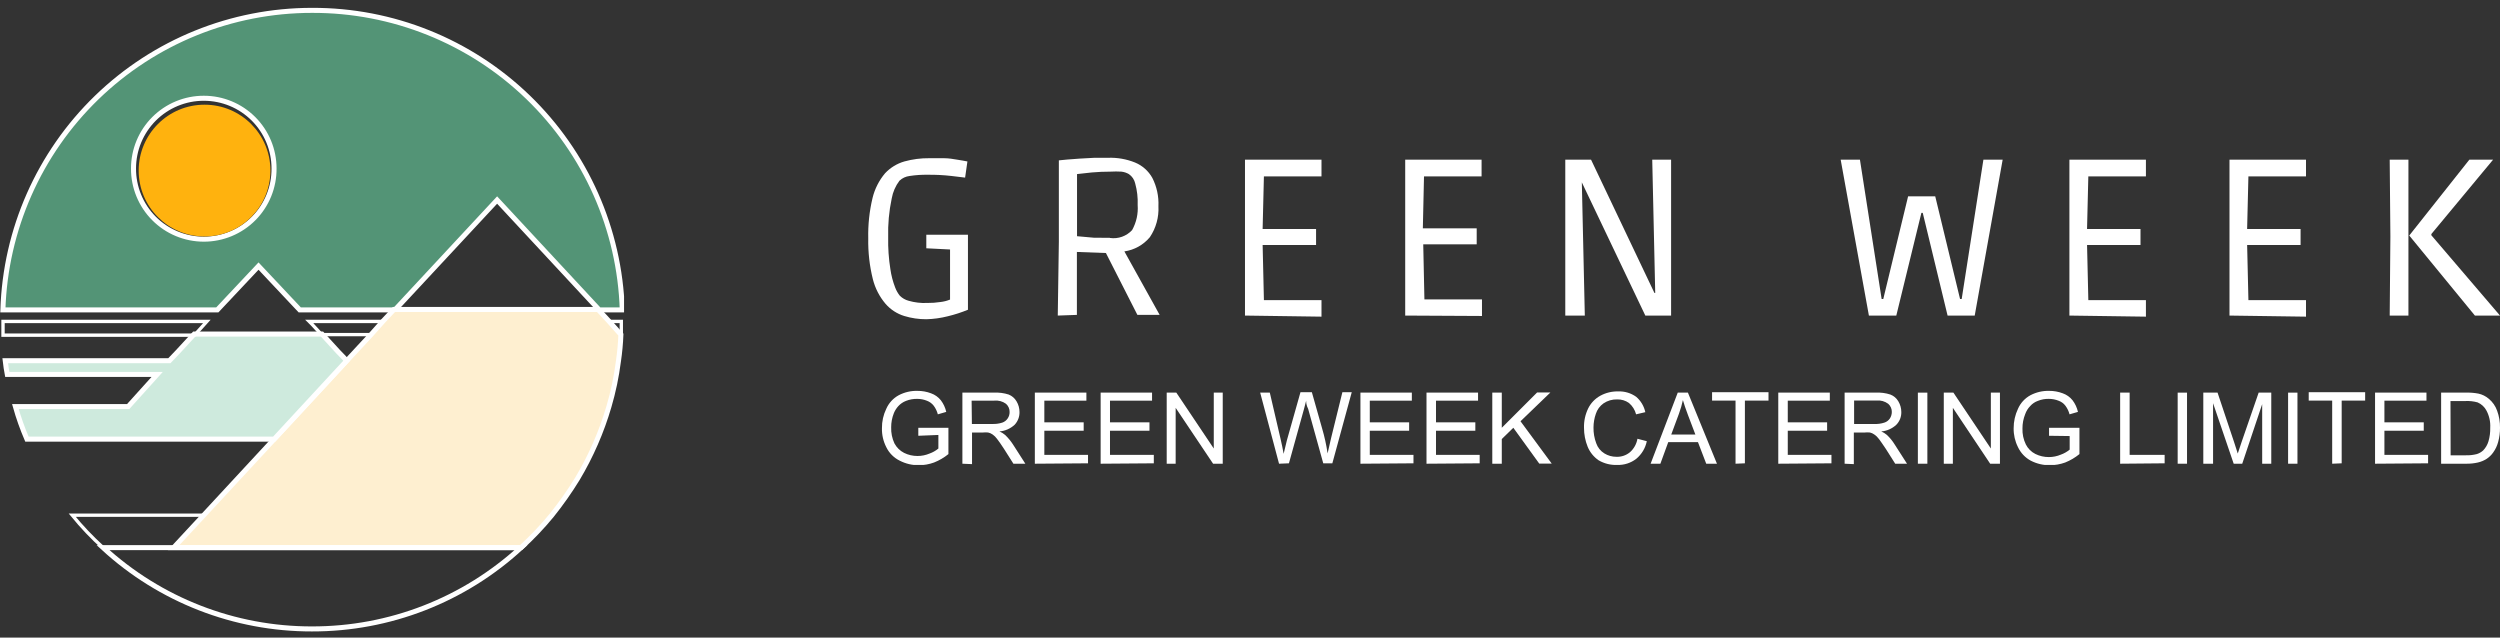 <svg width="298" height="76" viewBox="0 0 298 76" fill="none" xmlns="http://www.w3.org/2000/svg">
<rect x="0" y="0" width="298" height="76" fill="#333333" stroke="none"/>
<g clip-path="url(#clip0_480_494)">
<path d="M37.185 1.236C27.608 1.235 18.407 4.962 11.53 11.626C4.654 18.29 0.642 27.369 0.344 36.939H25.904L30.816 31.717L35.728 36.939H47.075L59.257 23.843L71.423 36.939H74.174C73.871 27.345 69.838 18.247 62.93 11.579C56.023 4.912 46.786 1.201 37.185 1.236ZM24.299 28.509C23.194 28.509 22.1 28.29 21.079 27.866C20.059 27.442 19.133 26.82 18.354 26.036C17.574 25.253 16.958 24.323 16.54 23.3C16.121 22.278 15.909 21.183 15.915 20.078C15.915 18.978 16.132 17.889 16.554 16.873C16.976 15.857 17.593 14.934 18.372 14.157C19.151 13.38 20.075 12.764 21.092 12.345C22.109 11.925 23.199 11.71 24.299 11.713C26.518 11.713 28.646 12.594 30.215 14.163C31.785 15.732 32.666 17.859 32.666 20.078C32.675 21.182 32.465 22.277 32.048 23.299C31.631 24.322 31.016 25.252 30.239 26.035C29.461 26.819 28.535 27.441 27.516 27.866C26.497 28.29 25.403 28.509 24.299 28.509Z" fill="#539476" stroke="white" stroke-width="0.6" stroke-miterlimit="10"/>
<path d="M74.01 39.886C73.97 40.949 73.872 42.009 73.716 43.062C73.484 44.89 73.106 46.696 72.586 48.464C71.705 51.476 70.445 54.364 68.836 57.058C67.907 58.572 66.885 60.027 65.774 61.413C64.645 62.787 63.42 64.078 62.106 65.276H20.697L24.283 61.413L32.682 52.344L41.279 43.062L44.226 39.886L45.683 38.249L46.961 36.89H71.292L72.553 38.249L74.01 39.886Z" fill="#FEEFD0" stroke="white" stroke-width="0.6" stroke-miterlimit="10"/>
<path d="M62.106 65.276C55.314 71.526 46.416 74.986 37.185 74.968C27.96 74.984 19.068 71.523 12.28 65.276H62.106Z" stroke="white" stroke-width="0.6" stroke-miterlimit="10"/>
<path d="M24.282 61.413L20.697 65.276H12.28C10.963 64.082 9.737 62.791 8.613 61.413H24.282Z" stroke="white" stroke-width="0.4" stroke-miterlimit="10"/>
<path d="M32.682 52.344H3.209C2.666 51.082 2.206 49.786 1.834 48.464H15.277L18.732 44.633H0.868C0.77 44.109 0.688 43.586 0.622 42.996H20.189L21.188 41.949L23.153 39.82H38.38L40.329 41.949L40.869 42.505L41.328 42.996L32.682 52.344Z" fill="#CEEADD" stroke="white" stroke-width="0.6" stroke-miterlimit="10"/>
<path d="M44.242 39.886H38.331L37.202 38.658L36.858 38.315H45.683L44.242 39.886Z" stroke="white" stroke-width="0.4" stroke-miterlimit="10"/>
<path d="M74.059 38.315C74.059 38.838 74.059 39.384 74.059 39.952L72.602 38.315H74.059Z" stroke="white" stroke-width="0.4" stroke-miterlimit="10"/>
<path d="M24.659 38.315L23.186 39.952H0.36C0.36 39.428 0.36 38.904 0.36 38.315H24.659Z" stroke="white" stroke-width="0.4" stroke-miterlimit="10"/>
<circle cx="24.382" cy="20.331" r="7.852" fill="#FFB20E"/>
</g>
<g clip-path="url(#clip1_480_494)">
<path d="M110.416 38.053C109.523 38.057 108.634 37.926 107.78 37.665C106.923 37.399 106.156 36.901 105.565 36.226C104.839 35.374 104.319 34.367 104.045 33.283C103.651 31.696 103.466 30.066 103.495 28.431C103.457 26.799 103.631 25.168 104.012 23.58C104.276 22.503 104.786 21.501 105.5 20.653C106.125 19.986 106.918 19.5 107.796 19.246C108.765 18.978 109.767 18.847 110.772 18.858C111.338 18.858 111.92 18.858 112.502 18.858C113.084 18.858 113.65 18.955 114.119 19.036C114.588 19.117 115.025 19.181 115.316 19.246L115.041 21.171L113.424 20.977C112.479 20.868 111.528 20.82 110.578 20.831C109.858 20.818 109.138 20.867 108.427 20.977C107.972 21.03 107.547 21.229 107.214 21.543C106.743 22.166 106.427 22.892 106.292 23.661C105.969 25.186 105.828 26.744 105.872 28.302C105.847 29.563 105.934 30.824 106.131 32.07C106.235 32.817 106.425 33.549 106.697 34.253C106.831 34.615 107.022 34.953 107.263 35.255C107.555 35.543 107.917 35.749 108.314 35.854C109.023 36.057 109.76 36.145 110.497 36.113C111.038 36.119 111.579 36.081 112.114 35.999C112.503 35.955 112.884 35.857 113.246 35.708V28.722L114.265 29.79L110.416 29.596V27.979H115.38V36.921C114.604 37.241 113.804 37.5 112.987 37.697C112.146 37.912 111.284 38.031 110.416 38.053Z" fill="white"/>
<path d="M126.086 37.616L126.215 28.819V19.116L127.185 19.02L128.705 18.906L130.452 18.809H132.069C133.175 18.768 134.277 18.96 135.303 19.375C136.174 19.736 136.897 20.38 137.357 21.203C137.888 22.247 138.139 23.412 138.085 24.582C138.155 25.889 137.797 27.184 137.066 28.269C136.297 29.192 135.214 29.797 134.026 29.967L138.23 37.535H135.578L131.826 30.161L128.366 30.032V37.535L126.086 37.616ZM132.311 28.366C132.794 28.434 133.285 28.384 133.744 28.221C134.203 28.057 134.616 27.785 134.947 27.428C135.455 26.517 135.686 25.477 135.61 24.437C135.645 23.575 135.547 22.713 135.319 21.882C135.221 21.421 134.949 21.015 134.559 20.75C134.286 20.592 133.983 20.493 133.67 20.459C133.239 20.433 132.807 20.433 132.376 20.459C131.632 20.459 130.888 20.491 130.145 20.556L128.382 20.75V28.156L130.371 28.334C131.034 28.35 131.697 28.35 132.311 28.35V28.366Z" fill="white"/>
<path d="M148.402 37.616V19.036H157.522V21.025H149.631L150.682 20.006L150.488 27.978L149.501 27.299H156.875V29.207H149.501L150.488 28.431L150.682 36.791L149.631 35.773H157.522V37.745L148.402 37.616Z" fill="white"/>
<path d="M167.5 37.616V19.036H176.604V21.025H168.729L169.764 20.006L169.586 27.978L168.632 27.218H176.022V29.126H168.632L169.634 28.35L169.812 36.711L168.777 35.692H176.652V37.665L167.5 37.616Z" fill="white"/>
<path d="M186.582 37.616V19.036H189.654L197.206 34.916H197.303L196.947 19.036H199.195V37.616H196.122L188.554 21.736L188.91 37.616H186.582Z" fill="white"/>
<path d="M222.772 37.616L219.409 19.036H221.705L224.292 35.643H224.486L227.446 23.402H230.68L233.639 35.643H233.833L236.421 19.036H238.717L235.386 37.616H232.152L229.192 25.375H229.03L226.039 37.616H222.772Z" fill="white"/>
<path d="M246.673 37.616V19.036H255.794V21.025H247.902L248.953 20.006L248.759 27.978L247.773 27.299H255.147V29.207H247.773L248.759 28.431L248.953 36.791L247.902 35.773H255.794V37.745L246.673 37.616Z" fill="white"/>
<path d="M265.755 37.616V19.036H274.875V21.025H266.984L268.035 20.006L267.841 27.978L266.855 27.299H274.229V29.207H266.855L267.841 28.431L268.035 36.791L266.984 35.773H274.875V37.745L265.755 37.616Z" fill="white"/>
<path d="M284.853 37.616L284.934 28.189L284.853 19.036H287.085V37.616H284.853ZM295.008 37.616L287.182 28.075L294.345 19.036H297.175L289.817 27.897V28.043L298 37.616H295.008Z" fill="white"/>
<path d="M109.462 51.944V50.99H113.052V54.127C112.535 54.548 111.957 54.886 111.338 55.13C110.763 55.341 110.155 55.451 109.543 55.453C108.75 55.464 107.968 55.281 107.263 54.92C106.557 54.578 105.987 54.008 105.645 53.303C105.287 52.603 105.109 51.825 105.128 51.038C105.118 50.238 105.295 49.446 105.645 48.726C105.947 48.036 106.471 47.467 107.133 47.109C107.821 46.749 108.589 46.571 109.365 46.592C109.917 46.588 110.465 46.687 110.982 46.883C111.439 47.044 111.842 47.33 112.146 47.707C112.46 48.119 112.681 48.593 112.793 49.098L111.79 49.389C111.695 49.022 111.53 48.676 111.305 48.37C111.097 48.099 110.817 47.892 110.497 47.772C110.127 47.621 109.732 47.544 109.332 47.546C108.873 47.536 108.417 47.618 107.99 47.788C107.646 47.921 107.336 48.132 107.085 48.403C106.859 48.65 106.678 48.934 106.551 49.243C106.334 49.783 106.224 50.36 106.228 50.941C106.206 51.599 106.339 52.253 106.616 52.85C106.873 53.336 107.274 53.732 107.764 53.982C108.266 54.231 108.82 54.358 109.381 54.354C109.87 54.352 110.354 54.253 110.804 54.062C111.187 53.926 111.543 53.724 111.855 53.464V51.847L109.462 51.944Z" fill="white"/>
<path d="M114.717 55.275V46.802H118.501C119.087 46.772 119.673 46.849 120.232 47.028C120.626 47.185 120.957 47.469 121.17 47.837C121.402 48.222 121.524 48.664 121.525 49.114C121.538 49.678 121.329 50.223 120.943 50.634C120.445 51.093 119.807 51.372 119.132 51.427C119.379 51.531 119.608 51.673 119.811 51.847C120.168 52.186 120.482 52.566 120.749 52.979L122.221 55.275H120.798L119.682 53.513C119.358 53.011 119.084 52.623 118.873 52.348C118.719 52.128 118.528 51.936 118.307 51.782C118.152 51.673 117.976 51.596 117.79 51.556C117.58 51.533 117.369 51.533 117.159 51.556H115.866V55.324L114.717 55.275ZM115.849 50.537H118.259C118.67 50.555 119.08 50.501 119.472 50.376C119.737 50.285 119.965 50.108 120.119 49.874C120.271 49.65 120.35 49.385 120.345 49.114C120.35 48.928 120.313 48.742 120.237 48.572C120.162 48.401 120.049 48.25 119.908 48.128C119.502 47.833 119 47.701 118.501 47.756H115.817L115.849 50.537Z" fill="white"/>
<path d="M123.353 55.275V46.802H129.498V47.756H124.485V50.343H129.174V51.346H124.485V54.224H129.692V55.227L123.353 55.275Z" fill="white"/>
<path d="M131.196 55.275V46.802H137.325V47.756H132.311V50.343H137.017V51.346H132.311V54.224H137.535V55.227L131.196 55.275Z" fill="white"/>
<path d="M139.071 55.275V46.802H140.219L144.682 53.464V46.802H145.75V55.275H144.601L140.138 48.613V55.275H139.071Z" fill="white"/>
<path d="M152.461 55.275L150.213 46.801H151.361L152.655 52.364C152.784 52.946 152.913 53.512 153.01 54.095C153.221 53.189 153.35 52.655 153.399 52.477L155.016 46.753H156.374L157.587 51.038C157.879 52.024 158.1 53.029 158.25 54.046C158.363 53.512 158.509 52.898 158.67 52.203L160.012 46.753H161.128L158.816 55.227H157.732L155.937 48.758C155.695 48.273 155.695 47.95 155.695 47.755C155.598 48.144 155.517 48.483 155.436 48.758L153.641 55.227L152.461 55.275Z" fill="white"/>
<path d="M162.163 55.275V46.802H168.292V47.756H163.279V50.343H167.969V51.346H163.279V54.224H168.486V55.227L162.163 55.275Z" fill="white"/>
<path d="M170.039 55.275V46.802H176.184V47.756H171.171V50.343H175.86V51.346H171.171V54.224H176.378V55.227L170.039 55.275Z" fill="white"/>
<path d="M177.881 55.275V46.801H179.013V50.99L183.218 46.785H184.803L181.245 50.213L184.964 55.259H183.477L180.388 50.99L179.013 52.332V55.275H177.881Z" fill="white"/>
<path d="M195.185 52.3L196.3 52.591C196.132 53.415 195.687 54.157 195.039 54.693C194.396 55.188 193.602 55.445 192.791 55.421C192.01 55.455 191.235 55.264 190.56 54.871C189.975 54.471 189.52 53.909 189.25 53.254C188.958 52.535 188.81 51.766 188.813 50.99C188.792 50.19 188.964 49.397 189.314 48.677C189.63 48.041 190.132 47.517 190.754 47.173C191.407 46.816 192.144 46.638 192.888 46.656C193.657 46.626 194.414 46.854 195.039 47.303C195.589 47.778 195.969 48.419 196.122 49.13L195.023 49.389C194.885 48.858 194.586 48.383 194.166 48.03C193.755 47.741 193.261 47.593 192.759 47.61C192.184 47.593 191.618 47.757 191.142 48.079C190.705 48.387 190.381 48.83 190.22 49.34C190.04 49.861 189.947 50.407 189.945 50.957C189.934 51.597 190.044 52.234 190.269 52.833C190.442 53.337 190.785 53.766 191.239 54.046C191.671 54.313 192.17 54.454 192.678 54.45C193.267 54.474 193.843 54.278 194.295 53.901C194.765 53.483 195.078 52.919 195.185 52.3Z" fill="white"/>
<path d="M196.753 55.275L199.987 46.802H201.2L204.661 55.275H203.383L202.397 52.704H198.855L197.917 55.275H196.753ZM199.211 51.799H202.09L201.2 49.454C200.925 48.726 200.731 48.144 200.602 47.691C200.483 48.24 200.326 48.781 200.133 49.308L199.211 51.799Z" fill="white"/>
<path d="M206.876 55.275V47.755H204.079V46.753H210.806V47.755H207.992V55.227L206.876 55.275Z" fill="white"/>
<path d="M211.97 55.275V46.802H218.115V47.756H213.102V50.343H217.792V51.346H213.102V54.224H218.309V55.227L211.97 55.275Z" fill="white"/>
<path d="M219.878 55.275V46.802H223.613C224.194 46.772 224.775 46.849 225.327 47.028C225.729 47.179 226.066 47.465 226.281 47.837C226.513 48.222 226.636 48.664 226.637 49.114C226.644 49.395 226.594 49.674 226.492 49.935C226.389 50.196 226.235 50.434 226.039 50.634C225.547 51.093 224.914 51.372 224.244 51.427C224.491 51.531 224.72 51.673 224.923 51.847C225.278 52.182 225.588 52.563 225.845 52.979L227.316 55.275H225.909L224.794 53.513C224.454 53.011 224.195 52.623 223.985 52.348C223.826 52.127 223.629 51.935 223.403 51.782C223.253 51.674 223.082 51.597 222.902 51.556C222.692 51.533 222.481 51.533 222.271 51.556H220.977V55.324L219.878 55.275ZM221.01 50.537H223.419C223.825 50.556 224.23 50.501 224.616 50.376C224.888 50.289 225.122 50.112 225.279 49.874C225.424 49.647 225.502 49.384 225.505 49.114C225.51 48.928 225.473 48.742 225.398 48.572C225.322 48.401 225.21 48.25 225.069 48.128C224.673 47.835 224.184 47.697 223.694 47.74H221.01V50.537Z" fill="white"/>
<path d="M228.61 55.275V46.802H229.742V55.275H228.61Z" fill="white"/>
<path d="M231.699 55.275V46.802H232.847L237.31 53.464V46.802H238.394V55.275H237.229L232.782 48.613V55.275H231.699Z" fill="white"/>
<path d="M244.247 51.944V50.99H247.87V54.127C247.357 54.545 246.785 54.883 246.172 55.13C245.591 55.34 244.978 55.45 244.361 55.453C243.568 55.464 242.786 55.281 242.081 54.92C241.408 54.559 240.87 53.992 240.544 53.303C240.191 52.601 240.013 51.824 240.027 51.038C240.025 50.239 240.202 49.449 240.544 48.726C240.846 48.036 241.37 47.467 242.032 47.109C242.719 46.749 243.488 46.571 244.264 46.592C244.816 46.588 245.364 46.687 245.881 46.883C246.338 47.044 246.741 47.33 247.045 47.707C247.359 48.119 247.579 48.593 247.692 49.098L246.689 49.389C246.594 49.022 246.429 48.676 246.204 48.37C245.999 48.096 245.718 47.888 245.396 47.772C245.026 47.621 244.63 47.544 244.231 47.546C243.777 47.532 243.325 47.615 242.905 47.788C242.556 47.913 242.245 48.125 242 48.403C241.731 48.678 241.527 49.009 241.401 49.373C241.184 49.913 241.074 50.489 241.078 51.071C241.054 51.73 241.192 52.386 241.482 52.979C241.729 53.468 242.125 53.865 242.614 54.111C243.117 54.36 243.671 54.488 244.231 54.483C244.72 54.482 245.204 54.383 245.654 54.192C246.037 54.056 246.393 53.853 246.705 53.594V51.977L244.247 51.944Z" fill="white"/>
<path d="M252.721 55.275V46.802H253.853V54.224H258.025V55.227L252.721 55.275Z" fill="white"/>
<path d="M259.578 55.275V46.802H260.693V55.275H259.578Z" fill="white"/>
<path d="M262.634 55.275V46.802H264.332L266.337 52.801C266.515 53.367 266.661 53.788 266.741 54.063C266.838 53.755 266.984 53.303 267.194 52.704L269.232 46.802H270.736V55.275H269.652V48.176L267.275 55.275H266.256L263.798 48.063V55.275H262.634Z" fill="white"/>
<path d="M272.741 55.275V46.802H273.857V55.275H272.741Z" fill="white"/>
<path d="M277.996 55.275V47.755H275.199V46.753H281.926V47.755H279.128V55.227L277.996 55.275Z" fill="white"/>
<path d="M283.106 55.275V46.802H289.235V47.756H284.222V50.343H288.912V51.346H284.222V54.224H289.429V55.227L283.106 55.275Z" fill="white"/>
<path d="M290.982 55.275V46.801H293.909C294.413 46.785 294.917 46.823 295.413 46.915C295.873 47.012 296.301 47.224 296.658 47.529C297.118 47.907 297.465 48.405 297.66 48.968C297.896 49.616 298.011 50.301 298 50.99C298.006 51.569 297.93 52.146 297.774 52.704C297.655 53.145 297.458 53.562 297.191 53.933C296.975 54.242 296.7 54.505 296.383 54.709C296.07 54.907 295.725 55.049 295.364 55.13C294.919 55.231 294.463 55.28 294.006 55.275H290.982ZM292.114 54.272H293.925C294.366 54.285 294.807 54.236 295.235 54.127C295.517 54.039 295.777 53.89 295.995 53.69C296.289 53.385 296.505 53.013 296.625 52.607C296.778 52.082 296.849 51.536 296.836 50.99C296.876 50.277 296.719 49.566 296.383 48.936C296.153 48.502 295.783 48.16 295.332 47.966C294.858 47.834 294.367 47.78 293.876 47.804H292.098L292.114 54.272Z" fill="white"/>
</g>
<defs>
<clipPath id="clip0_480_494">
<rect width="74.387" height="74.387" fill="white" transform="translate(0 0.908)"/>
</clipPath>
<clipPath id="clip1_480_494">
<rect width="194.505" height="36.724" fill="white" transform="translate(103.495 18.696)"/>
</clipPath>
</defs>
</svg>
